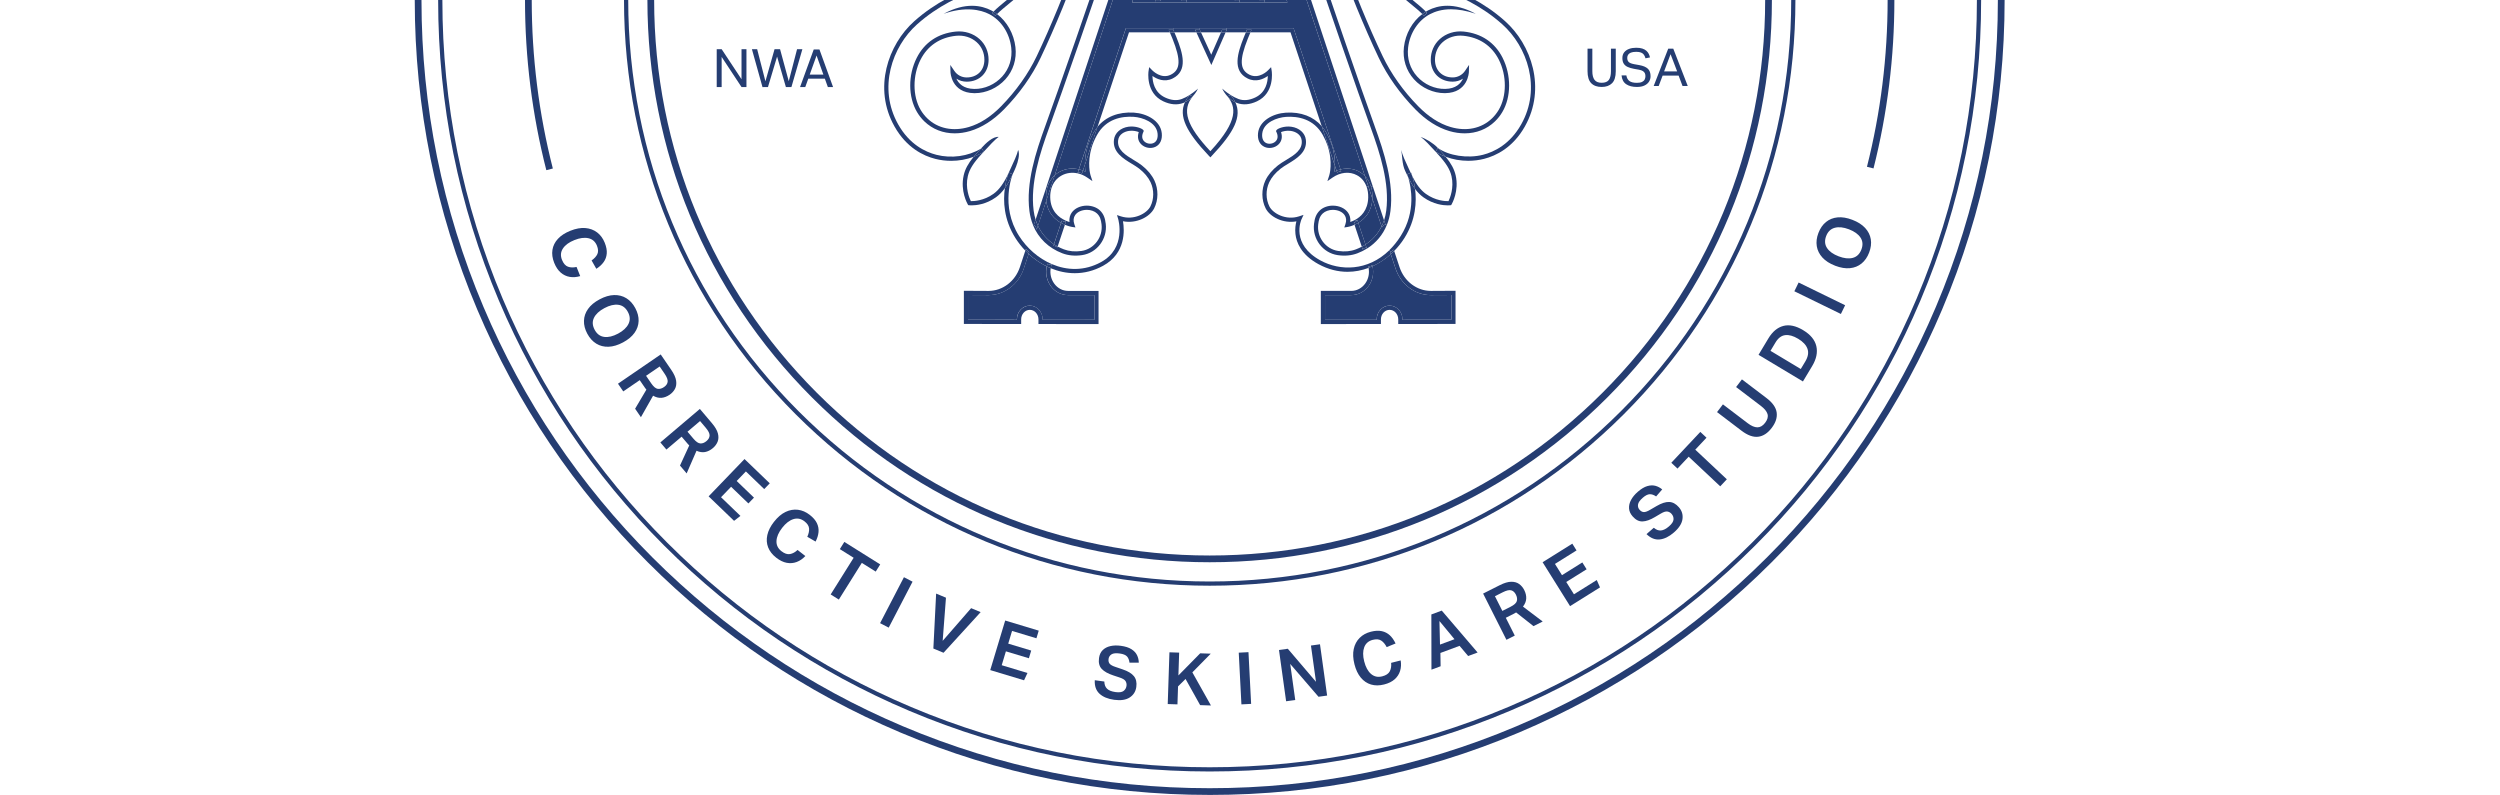 <svg width="217" height="69" viewBox="0 0 217 69" fill="none" xmlns="http://www.w3.org/2000/svg">
<g clip-path="url(#clip0_398_3918)">
<path d="M137.798 6.164V4.227H138.215V6.182C138.215 6.515 138.278 6.765 138.405 6.933C138.532 7.102 138.739 7.185 139.027 7.185C139.315 7.185 139.532 7.102 139.651 6.933C139.77 6.766 139.83 6.515 139.83 6.182V4.227H140.248V6.182C140.248 6.663 140.139 7.011 139.923 7.226C139.707 7.441 139.407 7.548 139.022 7.548C138.638 7.548 138.33 7.439 138.117 7.221C137.904 7.003 137.797 6.651 137.797 6.164H137.798Z" fill="#253D72"/>
<path d="M142.823 6.604C142.823 6.519 142.808 6.44 142.778 6.366C142.748 6.292 142.69 6.227 142.605 6.17C142.521 6.114 142.397 6.073 142.234 6.045L141.825 5.973C141.613 5.934 141.432 5.88 141.283 5.812C141.133 5.744 141.019 5.648 140.94 5.524C140.862 5.4 140.822 5.238 140.822 5.038C140.822 4.838 140.876 4.672 140.981 4.539C141.087 4.406 141.23 4.307 141.41 4.242C141.59 4.177 141.792 4.145 142.016 4.145C142.24 4.145 142.41 4.168 142.554 4.215C142.697 4.262 142.814 4.325 142.903 4.405C142.992 4.485 143.062 4.576 143.112 4.675C143.162 4.775 143.197 4.878 143.219 4.984L142.828 5.061C142.795 4.937 142.749 4.833 142.69 4.75C142.63 4.667 142.549 4.604 142.444 4.562C142.34 4.52 142.2 4.498 142.024 4.498C141.828 4.498 141.673 4.522 141.559 4.569C141.446 4.616 141.365 4.679 141.316 4.757C141.268 4.836 141.244 4.925 141.244 5.025C141.244 5.182 141.288 5.302 141.374 5.384C141.46 5.466 141.615 5.527 141.839 5.57L142.293 5.651C142.628 5.712 142.875 5.816 143.033 5.965C143.19 6.113 143.269 6.329 143.269 6.613C143.269 6.786 143.225 6.942 143.137 7.083C143.049 7.224 142.917 7.336 142.742 7.421C142.567 7.506 142.346 7.548 142.08 7.548C141.699 7.548 141.39 7.469 141.154 7.31C140.918 7.152 140.783 6.896 140.75 6.546H141.167C141.204 6.769 141.294 6.933 141.438 7.036C141.581 7.138 141.795 7.19 142.08 7.19C142.271 7.19 142.42 7.164 142.53 7.111C142.639 7.058 142.715 6.987 142.759 6.898C142.802 6.809 142.824 6.711 142.824 6.605L142.823 6.604Z" fill="#253D72"/>
<path d="M145.704 6.564H144.315L143.974 7.467H143.539L144.801 4.227H145.241L146.498 7.467H146.044L145.704 6.564ZM145.005 4.703L144.443 6.2H145.577L145.005 4.703Z" fill="#253D72"/>
<path d="M130.645 1.841C132.917 3.866 134.234 7.655 132.358 10.978C131.318 12.82 129.856 13.524 128.814 13.789C128.365 13.902 127.903 13.958 127.442 13.958C126.771 13.958 126.105 13.84 125.491 13.607C125.369 13.46 125.233 13.304 125.082 13.14C125.01 13.063 124.931 12.976 124.848 12.884C124.835 12.871 124.823 12.857 124.81 12.843C125.734 13.515 127.385 13.776 128.723 13.435C129.697 13.186 131.064 12.527 132.039 10.798C133.82 7.644 132.563 4.042 130.402 2.113C128.554 0.465 126.671 -0.327 125.009 -1.026C123.004 -1.87 121.271 -2.599 120.014 -4.516C118.432 -6.934 118.789 -8.626 119.142 -9.421C119.533 -10.299 120.269 -10.901 121.108 -11.03C123.482 -11.396 124.61 -9.744 124.875 -8.821L124.997 -8.396L124.61 -8.612C124.453 -8.7 123.907 -8.959 123.477 -8.62C123.19 -8.394 123.221 -8.073 123.222 -8.059C123.259 -7.737 123.418 -7.425 123.661 -7.202C124.09 -6.81 124.75 -6.744 125.302 -7.037C125.893 -7.352 126.18 -7.987 126.068 -8.738C125.851 -10.202 124.457 -11.586 122.756 -12.03C121.067 -12.471 119.449 -11.885 118.32 -10.424C117.526 -9.397 116.794 -6.479 119.698 -2.793C120.591 -1.66 121.703 -0.747 122.597 -0.012C123.069 0.376 123.486 0.717 123.766 1.011C123.659 1.075 123.559 1.144 123.459 1.219C123.192 0.951 122.805 0.63 122.364 0.27C121.458 -0.475 120.329 -1.403 119.411 -2.567C116.366 -6.432 117.175 -9.542 118.029 -10.648C119.253 -12.231 121.009 -12.865 122.848 -12.385C124.685 -11.906 126.192 -10.394 126.43 -8.792C126.564 -7.883 126.208 -7.105 125.474 -6.716C124.785 -6.348 123.956 -6.437 123.414 -6.933C123.105 -7.215 122.904 -7.61 122.858 -8.02C122.831 -8.266 122.917 -8.647 123.249 -8.909C123.628 -9.208 124.053 -9.188 124.369 -9.102C124.048 -9.755 123.167 -10.979 121.163 -10.67C120.447 -10.56 119.816 -10.038 119.477 -9.273C119.153 -8.547 118.833 -6.989 120.321 -4.718C121.514 -2.896 123.199 -2.187 125.151 -1.366C126.838 -0.656 128.75 0.149 130.644 1.839L130.645 1.841Z" fill="#253D72"/>
<path d="M130.422 5.012C131.188 6.519 131.181 8.413 130.403 9.724C130.224 10.026 130.01 10.298 129.766 10.534C129.059 11.219 128.14 11.574 127.135 11.574C126.704 11.574 126.256 11.51 125.804 11.377C124.775 11.074 123.78 10.438 122.85 9.49C121.52 8.132 120.424 6.59 119.681 5.03C117.078 -0.444 114.63 -7.514 113.034 -12.483C111.303 -17.863 110.175 -22.003 110.165 -22.045C109.632 -24.055 109.765 -27.251 111.062 -29.219C111.589 -30.017 112.246 -30.531 113.019 -30.749C112.573 -31.036 111.656 -31.437 110.433 -30.954C109.334 -30.519 108.693 -29.706 108.525 -28.54C108.476 -28.202 108.476 -27.881 108.496 -27.612C108.403 -27.774 108.276 -27.917 108.125 -28.031C108.128 -28.153 108.134 -28.279 108.147 -28.407C108.355 -28.596 108.484 -28.868 108.484 -29.17C108.484 -29.292 108.462 -29.411 108.421 -29.519C108.715 -30.221 109.275 -30.89 110.299 -31.293C112.243 -32.062 113.518 -30.835 113.571 -30.783L113.833 -30.526L113.469 -30.472C112.63 -30.349 111.923 -29.86 111.369 -29.018C110.13 -27.14 110.006 -24.073 110.518 -22.141C110.562 -21.976 115.047 -5.572 120.012 4.87C120.737 6.396 121.808 7.905 123.111 9.232C123.998 10.136 124.938 10.739 125.908 11.024C127.286 11.43 128.599 11.155 129.512 10.27C129.733 10.055 129.928 9.809 130.089 9.537C130.793 8.346 130.796 6.553 130.097 5.176C129.482 3.967 128.416 3.249 127.014 3.104C126.347 3.034 125.692 3.238 125.22 3.662C124.791 4.048 124.556 4.589 124.556 5.184C124.556 6.103 125.174 6.721 126.095 6.721C126.524 6.721 126.923 6.509 127.164 6.152L127.515 5.633L127.499 6.259C127.497 6.278 127.43 8.057 125.445 8.085C125.43 8.086 125.413 8.086 125.398 8.086C124.409 8.086 123.416 7.638 122.734 6.883C122.049 6.123 121.739 5.131 121.86 4.087C121.997 2.925 122.592 1.872 123.458 1.219C123.507 1.27 123.554 1.32 123.595 1.367L123.872 1.127C123.839 1.089 123.804 1.051 123.765 1.011C123.829 0.972 123.895 0.935 123.962 0.9C124.798 0.467 126.194 0.166 128.097 1.199C127.251 0.913 126.543 0.805 125.948 0.805C125.154 0.805 124.565 0.999 124.13 1.225C123.103 1.758 122.371 2.872 122.224 4.129C122.115 5.066 122.391 5.958 123.006 6.638C123.629 7.327 124.536 7.736 125.439 7.718C126.385 7.705 126.802 7.233 126.986 6.827C126.724 6.995 126.416 7.088 126.095 7.088C124.973 7.088 124.19 6.306 124.19 5.185C124.19 4.485 124.47 3.848 124.976 3.39C125.523 2.897 126.279 2.659 127.052 2.74C128.583 2.9 129.748 3.684 130.423 5.01L130.422 5.012Z" fill="#253D72"/>
<path d="M126.349 15.208C126.665 16.571 126.032 17.681 126.004 17.729L125.957 17.808L125.866 17.818C125.854 17.82 125.783 17.827 125.666 17.827C125.287 17.827 124.421 17.748 123.551 17.125C123.29 16.937 123.052 16.7 122.827 16.4C122.765 15.926 122.665 15.544 122.586 15.296C122.955 16.032 123.325 16.513 123.764 16.827C124.604 17.429 125.454 17.467 125.73 17.459C125.861 17.189 126.226 16.306 125.991 15.29C125.854 14.7 125.511 14.149 124.81 13.39C124.753 13.328 124.693 13.262 124.63 13.192C124.897 13.359 125.186 13.498 125.486 13.608C125.966 14.196 126.225 14.683 126.349 15.209L126.349 15.208Z" fill="#253D72"/>
<path d="M126.34 25.239V28.119L121.367 28.123V27.721C121.367 27.265 121.03 26.895 120.616 26.895C120.202 26.895 119.865 27.265 119.865 27.721V28.12L119.464 28.124L114.648 28.128V25.25H117.285C117.764 25.25 118.207 25.017 118.501 24.609C118.782 24.22 118.885 23.726 118.792 23.252C118.908 23.208 119.024 23.16 119.137 23.109C119.271 23.703 119.153 24.331 118.797 24.823C118.434 25.328 117.884 25.616 117.285 25.616H115.015V27.761L119.5 27.758V27.72C119.5 27.062 120.001 26.528 120.617 26.528C121.233 26.528 121.734 27.062 121.734 27.72V27.756L125.975 27.752V25.608L124.202 25.617C122.825 25.617 121.592 24.687 121.134 23.305L120.722 22.064C120.823 21.973 120.922 21.88 121.015 21.783L121.481 23.19C121.889 24.422 122.983 25.251 124.201 25.251L126.341 25.239H126.34Z" fill="#253D72"/>
<path d="M125.082 13.14C125.233 13.304 125.369 13.459 125.491 13.607C125.19 13.498 124.902 13.358 124.634 13.191C124.625 13.182 124.617 13.174 124.609 13.165L124.81 12.843C124.823 12.856 124.835 12.87 124.848 12.883C124.932 12.976 125.01 13.062 125.082 13.139V13.14Z" fill="#253D72"/>
<path d="M124.809 12.843L124.608 13.165C124.598 13.154 124.586 13.142 124.576 13.13C124.166 12.681 123.657 12.12 123.313 11.885C123.533 11.961 123.811 12.095 124.087 12.268C124.346 12.431 124.602 12.627 124.808 12.844L124.809 12.843Z" fill="#253D72"/>
<path d="M124.633 13.192C124.622 13.188 124.612 13.181 124.602 13.175L124.607 13.166C124.615 13.175 124.623 13.183 124.632 13.192H124.633Z" fill="#253D72"/>
<path d="M123.867 1.128L123.59 1.368C123.55 1.321 123.503 1.271 123.453 1.22C123.553 1.146 123.654 1.077 123.761 1.013C123.8 1.052 123.835 1.09 123.868 1.129L123.867 1.128Z" fill="#253D72"/>
<path d="M122.828 16.399C122.97 17.488 122.906 19.071 121.902 20.664C121.648 21.064 121.35 21.443 121.013 21.783L120.974 21.665C120.889 21.742 120.792 21.799 120.731 21.857L120.578 21.731C120.94 21.38 121.281 20.961 121.592 20.468C122.929 18.346 122.476 16.201 122.242 15.426C122.433 15.809 122.625 16.13 122.828 16.399Z" fill="#253D72"/>
<path d="M122.832 16.399C122.628 16.13 122.437 15.809 122.246 15.425V15.424C122.188 15.235 122.143 15.126 122.141 15.122L122.445 14.993C122.493 15.099 122.542 15.2 122.59 15.295C122.669 15.542 122.769 15.924 122.831 16.399H122.832Z" fill="#253D72"/>
<path d="M122.59 15.296C122.542 15.2 122.494 15.1 122.445 14.994V14.993L122.478 14.979C122.487 15.002 122.534 15.111 122.59 15.296Z" fill="#253D72"/>
<path d="M122.446 14.992V14.994L122.142 15.123C122.145 15.127 122.189 15.235 122.247 15.424C122.199 15.329 122.152 15.23 122.105 15.127C122.06 15.03 122.01 14.923 121.958 14.811C121.691 14.243 121.719 13.463 121.625 13.011C121.668 13.216 121.769 13.49 121.891 13.781C122.014 14.072 122.159 14.381 122.288 14.656C122.342 14.77 122.392 14.877 122.437 14.975L122.446 14.992Z" fill="#253D72"/>
<path d="M120.975 21.665L121.014 21.783C120.92 21.88 120.822 21.974 120.722 22.064L120.672 21.913C120.684 21.901 120.697 21.892 120.708 21.879C120.716 21.87 120.723 21.863 120.732 21.856C120.793 21.799 120.89 21.742 120.975 21.664V21.665Z" fill="#253D72"/>
<path d="M120.736 21.856C120.727 21.864 120.72 21.871 120.712 21.88C120.7 21.893 120.687 21.902 120.676 21.913L120.725 22.065C120.253 22.49 119.717 22.848 119.14 23.11C119.134 23.079 119.127 23.05 119.118 23.021C119.02 23.088 118.904 23.128 118.785 23.128H118.768C118.78 23.171 118.788 23.211 118.795 23.253C118.216 23.471 117.6 23.593 116.964 23.593C116.14 23.593 115.287 23.388 114.439 22.926C112.937 22.103 112.525 21.049 112.445 20.31C112.395 19.859 112.459 19.471 112.527 19.213C111.381 19.423 110.237 18.833 109.858 18.085C109.489 17.355 109.48 16.431 109.834 15.671C110.057 15.196 110.424 14.752 110.928 14.355C111.129 14.196 111.365 14.052 111.617 13.9C112.34 13.462 113.088 13.01 112.986 12.177C112.923 11.664 112.451 11.42 112.031 11.361C111.678 11.313 111.356 11.399 111.193 11.466C111.332 11.873 111.259 12.254 110.983 12.528C110.664 12.844 110.142 12.935 109.744 12.743C109.34 12.552 109.141 12.12 109.197 11.562C109.307 10.482 110.501 9.847 111.622 9.779C112.923 9.7 114.004 10.114 114.729 10.955L115.273 12.592L115.222 12.609C115.123 12.323 114.991 12.025 114.818 11.717C114.025 10.306 112.656 10.082 111.646 10.143C110.862 10.192 109.66 10.617 109.561 11.599C109.52 11.999 109.642 12.289 109.902 12.414C110.161 12.538 110.515 12.476 110.724 12.268C110.922 12.073 110.949 11.788 110.799 11.469L110.753 11.37L110.821 11.274C110.914 11.152 111.483 10.918 112.08 11C112.779 11.096 113.276 11.541 113.349 12.132C113.481 13.201 112.553 13.762 111.808 14.214C111.566 14.36 111.338 14.498 111.155 14.643C110.697 15.005 110.364 15.403 110.167 15.827C109.858 16.487 109.865 17.289 110.184 17.92C110.493 18.53 111.619 19.151 112.75 18.781L113.148 18.651L112.972 19.031C112.933 19.118 112.029 21.19 114.613 22.605C116.304 23.532 118.717 23.542 120.581 21.733L120.734 21.858L120.736 21.856Z" fill="#253D72"/>
<path d="M119.32 10.949C120.147 13.228 121.003 15.866 120.69 18.325C120.636 18.752 120.531 19.157 120.378 19.53L120.254 19.482L120.137 19.126C120.224 18.858 120.289 18.575 120.327 18.28C120.63 15.899 119.788 13.312 118.976 11.073C117.809 7.859 115.41 0.903 112.834 -6.736C112.67 -6.377 112.412 -5.813 112.1 -5.129L112.049 -5.284C112.011 -5.133 111.885 -5.05 111.748 -5.033L111.672 -5.067C112.259 -6.36 112.681 -7.279 112.694 -7.308L112.886 -7.729L113.033 -7.291C115.665 0.516 118.133 7.674 119.321 10.948L119.32 10.949Z" fill="#253D72"/>
<path d="M120.251 19.482L120.375 19.53C120.03 20.381 119.444 21.081 118.664 21.571L118.61 21.483L118.523 21.224C119.131 20.83 119.605 20.293 119.92 19.65L119.952 19.746C120.012 19.615 120.121 19.526 120.251 19.481L120.251 19.482Z" fill="#253D72"/>
<path d="M120.136 19.126L120.253 19.482C120.123 19.526 120.014 19.615 119.954 19.747L119.922 19.65C120.004 19.482 120.076 19.308 120.136 19.126Z" fill="#253D72"/>
<path d="M119.151 16.159L120.135 19.126C120.075 19.308 120.003 19.482 119.921 19.651L119.124 17.242C119.126 17.21 119.128 17.178 119.128 17.145C119.135 16.808 119.094 16.492 119.008 16.206L119.151 16.159Z" fill="#253D72"/>
<path d="M112.098 -5.128L119.15 16.159L119.007 16.206C118.899 15.846 118.717 15.531 118.473 15.28L111.875 -4.637C111.952 -4.806 112.028 -4.97 112.097 -5.128H112.098Z" fill="#253D72"/>
<path d="M119.115 23.02C119.124 23.049 119.131 23.079 119.138 23.11C119.025 23.161 118.909 23.209 118.793 23.253C118.786 23.21 118.777 23.17 118.766 23.128H118.783C118.902 23.128 119.017 23.088 119.115 23.02Z" fill="#253D72"/>
<path d="M119.011 16.206C119.097 16.492 119.138 16.808 119.131 17.144C119.131 17.178 119.129 17.21 119.127 17.242L118.765 16.147L118.477 15.279C118.721 15.531 118.902 15.846 119.011 16.206Z" fill="#253D72"/>
<path d="M118.761 16.148L119.123 17.242C119.067 18.386 118.454 19.01 117.897 19.341L117.818 19.103C117.805 19.11 117.79 19.117 117.775 19.123L117.594 19.101C118.109 18.832 118.737 18.271 118.761 17.136C118.768 16.791 118.718 16.475 118.616 16.196L118.761 16.148H118.761Z" fill="#253D72"/>
<path d="M118.761 16.148L118.616 16.196C118.457 15.761 118.173 15.418 117.782 15.209C117.143 14.863 116.349 14.941 115.662 15.415L115.219 15.721L115.384 15.208C115.389 15.195 115.73 14.078 115.219 12.607L115.27 12.59L115.867 14.389C115.862 14.586 115.844 14.758 115.823 14.898C115.885 14.867 115.947 14.839 116.011 14.816L116.067 14.986C116.168 14.916 116.291 14.879 116.415 14.877L116.358 14.705C116.91 14.569 117.475 14.627 117.957 14.886C118.153 14.992 118.326 15.123 118.474 15.279L118.762 16.147L118.761 16.148Z" fill="#253D72"/>
<path d="M118.608 21.483L118.661 21.57C118.402 21.733 118.123 21.872 117.822 21.987C117.306 22.183 116.727 22.236 116.108 22.145C114.816 21.954 113.895 20.733 114.058 19.422C114.114 18.964 114.222 18.59 114.566 18.26C114.831 18.005 115.256 17.849 115.681 17.849H115.697C116.253 17.854 116.743 18.08 117.005 18.452C117.129 18.628 117.248 18.898 117.202 19.267C117.312 19.231 117.448 19.178 117.591 19.102L117.773 19.124C117.714 19.222 117.626 19.301 117.511 19.346L117.566 19.512C117.241 19.656 116.991 19.697 116.984 19.699L116.684 19.746L116.782 19.459C116.886 19.156 116.859 18.881 116.706 18.663C116.511 18.386 116.132 18.219 115.693 18.215H115.681C115.354 18.215 115.015 18.337 114.819 18.524C114.551 18.782 114.47 19.066 114.421 19.467C114.283 20.584 115.063 21.623 116.161 21.784C116.718 21.866 117.234 21.819 117.692 21.644C117.868 21.577 118.038 21.501 118.198 21.415L118.278 21.652C118.364 21.566 118.479 21.507 118.607 21.483L118.608 21.483Z" fill="#253D72"/>
<path d="M118.525 21.224L118.612 21.483C118.483 21.506 118.369 21.565 118.283 21.651L118.203 21.414C118.314 21.355 118.421 21.293 118.525 21.224Z" fill="#253D72"/>
<path d="M117.898 19.341L118.525 21.223C118.42 21.292 118.314 21.355 118.202 21.414L117.57 19.511C117.675 19.465 117.786 19.41 117.898 19.341Z" fill="#253D72"/>
<path d="M117.82 19.102L117.899 19.341C117.787 19.41 117.675 19.465 117.572 19.511L117.516 19.345C117.632 19.3 117.719 19.221 117.778 19.123C117.792 19.118 117.807 19.11 117.821 19.102H117.82Z" fill="#253D72"/>
<path d="M116.355 14.705L116.412 14.878C116.288 14.879 116.164 14.917 116.064 14.986L116.008 14.816C116.122 14.769 116.238 14.733 116.355 14.705Z" fill="#253D72"/>
<path d="M115.619 12.475L116.361 14.705C116.244 14.733 116.129 14.77 116.014 14.816L115.87 14.389C115.886 13.896 115.831 13.236 115.57 12.491L115.619 12.475Z" fill="#253D72"/>
<path d="M115.865 14.389L116.008 14.816C115.945 14.839 115.882 14.867 115.82 14.898C115.841 14.757 115.858 14.586 115.865 14.389Z" fill="#253D72"/>
<path d="M115.568 12.49C115.829 13.235 115.884 13.895 115.869 14.389L115.271 12.59L114.727 10.953C114.879 11.13 115.015 11.325 115.135 11.537C115.319 11.865 115.461 12.185 115.568 12.49Z" fill="#253D72"/>
<path d="M112.323 2.568L115.615 12.475L115.567 12.491C115.46 12.186 115.318 11.865 115.134 11.538C115.014 11.325 114.878 11.131 114.725 10.954L112.017 2.808H108.536C108.567 2.737 108.599 2.663 108.633 2.584H108.234V2.441H112.282L112.323 2.567L112.323 2.568Z" fill="#253D72"/>
<path d="M110.872 -2.424L111.749 0.214H109.742V0.082C109.777 0.005 109.813 -0.074 109.848 -0.152H111.242L110.65 -1.932C110.725 -2.096 110.798 -2.26 110.872 -2.424Z" fill="#253D72"/>
<path d="M110.387 6.193C110.39 6.211 110.658 8.067 109.105 8.795C108.48 9.087 107.895 9.134 107.366 8.936C107.319 8.918 107.274 8.899 107.23 8.877C107.132 8.666 106.998 8.459 106.828 8.253C107.032 8.382 107.263 8.506 107.499 8.594C107.932 8.756 108.421 8.713 108.951 8.464C109.891 8.023 110.04 7.099 110.046 6.594C109.682 6.852 109.022 7.174 108.296 6.814C106.939 6.14 107.417 4.606 107.971 3.22C108.015 3.113 108.072 2.975 108.142 2.808H108.54C108.442 3.036 108.364 3.222 108.31 3.357C107.568 5.216 107.608 6.064 108.458 6.487C109.291 6.899 110.045 6.128 110.075 6.094L110.331 5.828L110.389 6.193H110.387Z" fill="#253D72"/>
<path d="M109.849 -0.151C109.814 -0.074 109.778 0.005 109.743 0.083H109.344C109.379 0.005 109.414 -0.073 109.449 -0.151H109.849Z" fill="#253D72"/>
<path d="M109.743 0.083V0.214H107.578V0.083L107.681 -0.151H109.449C109.414 -0.072 109.379 0.005 109.344 0.083H109.743Z" fill="#253D72"/>
<path d="M108.237 2.583H108.635C108.602 2.662 108.57 2.737 108.539 2.807H108.141C108.172 2.737 108.203 2.662 108.237 2.583Z" fill="#253D72"/>
<path d="M108.235 2.441V2.584C108.201 2.663 108.169 2.737 108.138 2.808H106.383L106.481 2.584V2.441H108.235Z" fill="#253D72"/>
<path d="M107.681 -0.151L107.579 0.083H107.18L107.282 -0.151H107.681Z" fill="#253D72"/>
<path d="M107.576 0.083V0.214H102.998V0.083L102.891 -0.151H107.279L107.177 0.083H107.576Z" fill="#253D72"/>
<path d="M107.229 8.876C107.796 10.093 107.156 11.444 105.191 13.518L105.058 13.659L104.925 13.518C102.949 11.432 102.302 10.081 102.852 8.875C103.138 8.74 103.366 8.548 103.539 8.359C102.556 9.551 102.981 10.896 105.058 13.126C107.562 10.429 107.261 9.243 106.545 8.37C106.721 8.557 106.946 8.744 107.229 8.876Z" fill="#253D72"/>
<path d="M106.83 8.253C106.999 8.46 107.134 8.666 107.232 8.877C106.95 8.745 106.724 8.558 106.548 8.371C106.545 8.367 106.543 8.363 106.539 8.359L106.826 8.252C106.826 8.252 106.828 8.252 106.829 8.253H106.83Z" fill="#253D72"/>
<path d="M106.825 8.251L106.538 8.358C106.541 8.362 106.543 8.366 106.547 8.37C106.496 8.313 106.448 8.258 106.405 8.203C106.196 7.938 106.094 7.71 106.086 7.69C106.089 7.695 106.399 7.98 106.825 8.251Z" fill="#253D72"/>
<path d="M106.478 2.441V2.584H106.08L105.982 2.808H104.243L104.141 2.584V2.441H106.478Z" fill="#253D72"/>
<path d="M106.481 2.583L106.383 2.807H105.984L106.082 2.583H106.481Z" fill="#253D72"/>
<path d="M106.383 2.808L105.144 5.643L103.844 2.808H104.246L105.136 4.749L105.985 2.808H106.383Z" fill="#253D72"/>
<path d="M104.145 2.583L104.247 2.807H103.845L103.742 2.583H104.145Z" fill="#253D72"/>
<path d="M104.141 2.441V2.584H103.738L103.841 2.808H101.933C101.902 2.737 101.87 2.663 101.836 2.584V2.441H104.141H104.141Z" fill="#253D72"/>
<path d="M103.988 7.69C103.977 7.713 103.835 8.033 103.537 8.358L103.25 8.249C103.36 8.179 103.463 8.109 103.553 8.043C103.815 7.851 103.986 7.695 103.988 7.69Z" fill="#253D72"/>
<path d="M103.54 8.357L103.538 8.359C103.366 8.548 103.137 8.74 102.852 8.874C102.947 8.664 103.08 8.457 103.25 8.25C103.251 8.249 103.252 8.249 103.252 8.249L103.54 8.357Z" fill="#253D72"/>
<path d="M103.001 0.083V0.214H100.336V0.083H100.737C100.702 0.005 100.668 -0.073 100.631 -0.151H102.492L102.598 0.083H103.001H103.001Z" fill="#253D72"/>
<path d="M102.887 -0.151L102.994 0.083H102.591L102.484 -0.151H102.887Z" fill="#253D72"/>
<path d="M103.252 8.251C103.083 8.458 102.95 8.664 102.854 8.875C102.809 8.897 102.762 8.916 102.714 8.935C102.184 9.135 101.598 9.088 100.973 8.794C99.422 8.067 99.688 6.211 99.691 6.193L99.749 5.825L100.005 6.093C100.037 6.127 100.792 6.897 101.622 6.486C102.474 6.063 102.513 5.215 101.77 3.356C101.716 3.221 101.638 3.035 101.54 2.807H101.938C102.008 2.974 102.067 3.112 102.109 3.219C102.664 4.605 103.141 6.139 101.784 6.813C101.06 7.172 100.398 6.852 100.034 6.593C100.041 7.098 100.19 8.022 101.129 8.463C101.66 8.712 102.149 8.755 102.582 8.593C102.818 8.505 103.048 8.379 103.253 8.251L103.252 8.251Z" fill="#253D72"/>
<path d="M101.932 2.807H101.534C101.503 2.737 101.471 2.662 101.438 2.583H101.836C101.869 2.662 101.901 2.737 101.932 2.807Z" fill="#253D72"/>
<path d="M101.836 -28.556C101.863 -28.351 101.875 -28.151 101.876 -27.967C101.744 -27.853 101.635 -27.718 101.554 -27.565L101.506 -27.569C101.586 -28.531 101.431 -30.216 99.566 -30.953C98.356 -31.431 97.433 -31.033 96.986 -30.747C97.755 -30.529 98.411 -30.016 98.938 -29.219C100.235 -27.252 100.369 -24.054 99.835 -22.046C99.825 -22.003 98.695 -17.863 96.966 -12.483C95.371 -7.515 92.921 -0.444 90.319 5.029C89.576 6.592 88.48 8.133 87.15 9.49C86.219 10.438 85.224 11.073 84.196 11.377C83.743 11.51 83.295 11.574 82.865 11.574C81.86 11.574 80.94 11.218 80.232 10.534C79.989 10.298 79.775 10.026 79.596 9.724C78.819 8.412 78.812 6.518 79.577 5.012C80.25 3.686 81.417 2.901 82.948 2.742C83.72 2.661 84.477 2.899 85.024 3.392C85.53 3.85 85.81 4.487 85.81 5.187C85.81 6.308 85.026 7.09 83.905 7.09C83.584 7.09 83.276 6.997 83.014 6.829C83.198 7.235 83.615 7.707 84.561 7.72C85.46 7.738 86.37 7.33 86.994 6.64C87.608 5.959 87.885 5.067 87.775 4.131C87.628 2.874 86.897 1.76 85.868 1.227C85.111 0.834 83.756 0.549 81.903 1.201C82.854 0.685 83.678 0.502 84.37 0.502C85.061 0.502 85.618 0.685 86.037 0.902C86.104 0.937 86.17 0.974 86.234 1.012C86.196 1.051 86.161 1.091 86.127 1.129L86.402 1.369C86.443 1.322 86.49 1.272 86.542 1.221C87.408 1.874 88.002 2.927 88.14 4.089C88.262 5.133 87.951 6.125 87.266 6.885C86.584 7.64 85.591 8.088 84.602 8.088C84.586 8.088 84.571 8.088 84.555 8.087C82.57 8.059 82.502 6.28 82.502 6.261L82.486 5.635L82.837 6.154C83.077 6.512 83.477 6.723 83.906 6.723C84.826 6.723 85.445 6.106 85.445 5.186C85.445 4.591 85.209 4.05 84.779 3.664C84.309 3.24 83.655 3.036 82.987 3.106C81.585 3.251 80.519 3.969 79.904 5.178C79.203 6.555 79.207 8.348 79.911 9.539C80.072 9.811 80.267 10.057 80.487 10.272C81.4 11.156 82.715 11.431 84.092 11.026C85.061 10.741 86.003 10.137 86.889 9.234C88.191 7.907 89.264 6.397 89.988 4.872C94.953 -5.57 99.439 -21.975 99.483 -22.14C99.995 -24.071 99.87 -27.138 98.632 -29.016C98.077 -29.858 97.37 -30.346 96.529 -30.47L96.166 -30.523L96.429 -30.781C96.481 -30.833 97.755 -32.06 99.701 -31.291C100.812 -30.853 101.375 -30.104 101.646 -29.34C101.635 -29.284 101.631 -29.226 101.631 -29.168C101.631 -28.939 101.706 -28.725 101.835 -28.554L101.836 -28.556Z" fill="#253D72"/>
<path d="M101.841 2.441V2.584H101.443C101.477 2.663 101.509 2.737 101.54 2.808H97.997L95.263 11.019C95.134 11.178 95.015 11.351 94.91 11.538C94.689 11.932 94.529 12.312 94.417 12.671L94.336 12.645L97.732 2.442H101.841V2.441Z" fill="#253D72"/>
<path d="M100.842 11.56C100.9 12.118 100.7 12.55 100.296 12.742C99.898 12.934 99.377 12.842 99.058 12.526C98.781 12.252 98.707 11.872 98.845 11.464C98.683 11.398 98.361 11.311 98.01 11.36C97.59 11.418 97.117 11.662 97.054 12.175C96.951 13.008 97.698 13.461 98.421 13.898C98.673 14.051 98.912 14.194 99.112 14.354C99.614 14.75 99.981 15.194 100.205 15.669C100.559 16.429 100.551 17.354 100.182 18.083C99.798 18.84 98.635 19.434 97.474 19.204C97.607 19.968 97.739 21.979 95.748 23.07C94.932 23.517 94.1 23.713 93.289 23.713C92.563 23.713 91.856 23.555 91.195 23.279C91.21 23.192 91.232 23.105 91.26 23.02L91.274 22.976L91.297 22.923C92.609 23.484 94.123 23.542 95.571 22.75C97.794 21.533 97.065 19.03 97.056 19.005L96.956 18.668L97.289 18.778C98.421 19.148 99.546 18.526 99.856 17.917C100.174 17.287 100.182 16.484 99.873 15.824C99.673 15.4 99.341 15.002 98.885 14.64C98.702 14.495 98.474 14.358 98.232 14.211C97.487 13.76 96.559 13.198 96.691 12.129C96.764 11.538 97.261 11.093 97.959 10.997C98.557 10.915 99.126 11.149 99.219 11.271L99.283 11.359L99.239 11.464C99.09 11.785 99.117 12.07 99.315 12.265C99.524 12.473 99.878 12.534 100.137 12.411C100.398 12.287 100.518 11.997 100.478 11.596C100.379 10.615 99.177 10.189 98.393 10.14C97.383 10.079 96.013 10.303 95.222 11.714C95.014 12.083 94.865 12.442 94.761 12.777L94.678 12.749L95.255 11.016C95.981 10.132 97.081 9.695 98.415 9.776C99.538 9.844 100.731 10.479 100.841 11.559L100.842 11.56Z" fill="#253D72"/>
<path d="M100.627 -0.151C100.664 -0.072 100.698 0.005 100.733 0.083H100.332C100.297 0.005 100.262 -0.074 100.227 -0.151H100.627Z" fill="#253D72"/>
<path d="M100.333 0.083V0.215H98.266L99.17 -2.499C99.243 -2.337 99.318 -2.171 99.391 -2.007L98.773 -0.151H100.227C100.263 -0.074 100.298 0.006 100.333 0.083Z" fill="#253D72"/>
<path d="M98.195 -5.536L98.021 -5.477L97.936 -5.222C97.644 -5.865 97.402 -6.395 97.247 -6.736C94.744 0.678 92.258 7.8 91.07 11.073C90.257 13.311 89.417 15.899 89.72 18.279C89.755 18.552 89.812 18.813 89.891 19.062L89.74 19.516L89.669 19.537C89.516 19.161 89.41 18.755 89.355 18.325C89.043 15.865 89.898 13.227 90.727 10.948C91.935 7.612 94.496 0.277 97.046 -7.291L97.194 -7.729L97.387 -7.308C97.397 -7.283 97.722 -6.576 98.195 -5.536Z" fill="#253D72"/>
<path d="M98.156 -4.73L91.546 15.22C91.253 15.485 91.04 15.825 90.917 16.222L90.836 16.196L97.931 -5.222C98.003 -5.064 98.078 -4.899 98.156 -4.73Z" fill="#253D72"/>
<path d="M95.978 19.422C96.138 20.733 95.219 21.954 93.927 22.144C93.306 22.235 92.73 22.182 92.213 21.986C91.012 21.531 90.126 20.668 89.664 19.538L89.734 19.517C89.879 19.613 89.962 19.774 89.979 19.944L90.093 19.598C90.402 20.252 90.874 20.799 91.48 21.202L91.437 21.331C91.579 21.345 91.691 21.399 91.773 21.48L91.8 21.396C91.972 21.488 92.153 21.572 92.342 21.643C92.799 21.817 93.314 21.863 93.873 21.783C94.969 21.622 95.751 20.582 95.613 19.466C95.564 19.065 95.483 18.78 95.214 18.523C95.016 18.333 94.675 18.211 94.342 18.214C93.901 18.218 93.523 18.385 93.329 18.662C93.173 18.88 93.147 19.155 93.251 19.458L93.349 19.742L93.052 19.698C93.043 19.697 92.778 19.654 92.43 19.509L92.512 19.262C92.5 19.262 92.488 19.262 92.477 19.259L92.484 19.141C92.613 19.2 92.733 19.242 92.833 19.272C92.786 18.9 92.904 18.626 93.028 18.451C93.292 18.079 93.781 17.853 94.338 17.848C94.767 17.852 95.2 18.002 95.468 18.259C95.813 18.588 95.922 18.961 95.977 19.421L95.978 19.422Z" fill="#253D72"/>
<path d="M95.354 25.251V28.129L90.138 28.125V27.722C90.138 27.265 89.802 26.895 89.388 26.895C88.974 26.895 88.637 27.265 88.637 27.721V28.123L83.664 28.119V25.24L85.805 25.251C87.022 25.251 88.116 24.423 88.525 23.19L89 21.756C89.094 21.854 89.19 21.949 89.29 22.04L88.871 23.306C88.413 24.688 87.18 25.618 85.804 25.618L84.03 25.609V27.753L88.27 27.758V27.721C88.27 27.063 88.772 26.529 89.388 26.529C90.004 26.529 90.505 27.065 90.505 27.722V27.759L94.988 27.762V25.617H92.718C92.121 25.617 91.571 25.329 91.206 24.824C90.855 24.334 90.73 23.714 90.86 23.124C90.973 23.18 91.087 23.231 91.202 23.281C91.12 23.747 91.226 24.228 91.502 24.61C91.796 25.018 92.24 25.251 92.718 25.251H95.354Z" fill="#253D72"/>
<path d="M95.26 11.018L94.683 12.751L94.172 14.29C94.167 13.851 94.219 13.295 94.414 12.671C94.526 12.312 94.686 11.932 94.907 11.538C95.013 11.35 95.131 11.178 95.26 11.018V11.018Z" fill="#253D72"/>
<path d="M94.658 15.209L94.823 15.721L94.379 15.416C94.116 15.234 93.829 15.11 93.539 15.047L93.554 14.985C93.679 14.975 93.807 14.998 93.916 15.057L94 14.805C94.073 14.833 94.146 14.864 94.218 14.899C94.193 14.735 94.174 14.53 94.172 14.29L94.683 12.751L94.765 12.779C94.335 14.168 94.653 15.196 94.657 15.209H94.658Z" fill="#253D72"/>
<path d="M94.333 12.645L94.414 12.671C94.219 13.296 94.166 13.851 94.172 14.29L94 14.805C93.884 14.759 93.767 14.724 93.648 14.698L94.334 12.645H94.333Z" fill="#253D72"/>
<path d="M94.172 14.29C94.174 14.53 94.193 14.735 94.218 14.899C94.146 14.864 94.073 14.834 94 14.806L94.172 14.29Z" fill="#253D72"/>
<path d="M94.001 14.805L93.918 15.057C93.808 14.998 93.68 14.975 93.555 14.985L93.65 14.698C93.769 14.725 93.886 14.76 94.001 14.805Z" fill="#253D72"/>
<path d="M93.645 14.699L93.55 14.986L93.535 15.047C93.063 14.944 92.578 15.002 92.162 15.226C91.721 15.463 91.413 15.854 91.262 16.346L91.18 16.318L91.544 15.22C91.676 15.098 91.823 14.992 91.988 14.904C92.493 14.634 93.079 14.568 93.645 14.699V14.699Z" fill="#253D72"/>
<path d="M92.516 19.262L92.434 19.51C92.33 19.466 92.218 19.413 92.102 19.349L92.167 19.153C92.258 19.216 92.367 19.254 92.48 19.26C92.492 19.263 92.504 19.263 92.516 19.263L92.516 19.262Z" fill="#253D72"/>
<path d="M92.486 19.142L92.478 19.259C92.364 19.254 92.256 19.215 92.165 19.153L92.099 19.349C91.543 19.035 90.93 18.46 90.812 17.43L91.182 16.317L91.264 16.345C91.189 16.587 91.154 16.851 91.16 17.136C91.186 18.331 91.925 18.891 92.486 19.143V19.142Z" fill="#253D72"/>
<path d="M92.434 19.509L91.805 21.396C91.694 21.335 91.587 21.271 91.484 21.203L92.102 19.349C92.218 19.413 92.33 19.466 92.434 19.509Z" fill="#253D72"/>
<path d="M91.974 -10.646C92.827 -9.54 93.636 -6.43 90.591 -2.565C89.674 -1.401 88.545 -0.473 87.638 0.272C87.199 0.633 86.81 0.953 86.544 1.221C86.446 1.147 86.342 1.076 86.236 1.012C86.518 0.718 86.934 0.377 87.406 -0.01C88.299 -0.745 89.411 -1.658 90.304 -2.791C93.209 -6.477 92.477 -9.395 91.683 -10.422C90.553 -11.883 88.935 -12.469 87.246 -12.028C85.545 -11.584 84.152 -10.199 83.934 -8.736C83.823 -7.985 84.11 -7.349 84.701 -7.035C85.253 -6.742 85.913 -6.808 86.34 -7.2C86.585 -7.423 86.745 -7.734 86.781 -8.057C86.783 -8.07 86.814 -8.392 86.527 -8.618C86.096 -8.957 85.55 -8.698 85.394 -8.61L85.006 -8.393L85.129 -8.819C85.392 -9.743 86.521 -11.394 88.894 -11.028C89.734 -10.899 90.469 -10.297 90.861 -9.419C91.214 -8.624 91.571 -6.932 89.987 -4.513C88.733 -2.597 86.999 -1.868 84.993 -1.023C83.332 -0.325 81.45 0.467 79.6 2.115C77.439 4.043 76.182 7.646 77.964 10.8C78.939 12.53 80.304 13.188 81.279 13.437C82.592 13.772 84.031 13.571 85.141 12.903C85.064 12.989 84.989 13.07 84.92 13.143C84.769 13.307 84.635 13.462 84.513 13.61C83.898 13.843 83.231 13.961 82.561 13.961C82.1 13.961 81.638 13.905 81.189 13.791C80.145 13.527 78.684 12.823 77.645 10.981C75.768 7.658 77.086 3.87 79.358 1.843C81.252 0.154 83.164 -0.651 84.851 -1.361C86.803 -2.182 88.488 -2.891 89.681 -4.713C91.17 -6.985 90.849 -8.542 90.525 -9.268C90.186 -10.032 89.554 -10.555 88.837 -10.665C86.835 -10.973 85.954 -9.75 85.633 -9.097C85.949 -9.183 86.373 -9.203 86.753 -8.904C87.085 -8.642 87.172 -8.262 87.144 -8.015C87.098 -7.605 86.896 -7.21 86.587 -6.928C86.044 -6.432 85.217 -6.344 84.528 -6.711C83.794 -7.1 83.437 -7.877 83.572 -8.787C83.811 -10.389 85.317 -11.902 87.154 -12.38C88.993 -12.86 90.749 -12.226 91.973 -10.643L91.974 -10.646Z" fill="#253D72"/>
<path d="M91.8 21.396L91.773 21.481C91.691 21.399 91.58 21.345 91.438 21.332L91.48 21.203C91.583 21.271 91.689 21.335 91.801 21.396H91.8Z" fill="#253D72"/>
<path d="M91.551 15.219L91.186 16.317L90.817 17.43C90.807 17.337 90.8 17.242 90.798 17.144C90.79 16.813 90.833 16.504 90.921 16.221C91.043 15.825 91.257 15.484 91.55 15.219L91.551 15.219Z" fill="#253D72"/>
<path d="M91.302 22.926L91.279 22.978C91.264 22.979 91.251 22.982 91.235 22.982C91.109 22.982 91.006 22.947 90.921 22.893L90.917 22.906C90.894 22.978 90.873 23.051 90.857 23.124C90.284 22.842 89.753 22.471 89.287 22.04L89.332 21.904C89.25 21.82 89.168 21.734 89.082 21.652C89.067 21.639 89.058 21.624 89.045 21.609L88.997 21.755C88.671 21.419 88.382 21.049 88.138 20.663C87.113 19.038 87.069 17.425 87.222 16.335C87.456 16.01 87.678 15.613 87.9 15.127C87.9 15.126 87.902 15.124 87.903 15.123C87.892 15.149 86.786 17.834 88.448 20.468C89.112 21.521 90.126 22.425 91.302 22.926Z" fill="#253D72"/>
<path d="M91.28 22.978L91.266 23.022C91.238 23.107 91.216 23.193 91.202 23.281C91.086 23.232 90.972 23.181 90.859 23.125C90.875 23.052 90.896 22.978 90.919 22.907L90.924 22.894C91.008 22.947 91.111 22.983 91.237 22.983C91.253 22.983 91.266 22.98 91.281 22.978L91.28 22.978Z" fill="#253D72"/>
<path d="M90.84 16.195L90.921 16.221C90.833 16.504 90.79 16.813 90.798 17.144C90.799 17.242 90.807 17.337 90.817 17.43L90.098 19.599C90.018 19.428 89.947 19.249 89.891 19.064L90.841 16.196L90.84 16.195Z" fill="#253D72"/>
<path d="M90.093 19.599L89.979 19.945C89.961 19.775 89.879 19.614 89.734 19.517L89.885 19.064C89.943 19.249 90.013 19.428 90.093 19.599H90.093Z" fill="#253D72"/>
<path d="M89.328 21.903L89.282 22.039C89.183 21.948 89.086 21.853 88.992 21.755L89.04 21.608C89.054 21.623 89.063 21.637 89.077 21.651C89.163 21.733 89.246 21.82 89.328 21.903Z" fill="#253D72"/>
<path d="M88.377 13.011C88.424 13.116 88.442 13.243 88.442 13.383C88.442 13.82 88.246 14.38 88.046 14.81C87.993 14.921 87.943 15.028 87.899 15.123L87.562 14.979C87.562 14.979 87.564 14.977 87.564 14.975C87.609 14.877 87.66 14.769 87.713 14.653C87.97 14.104 88.291 13.419 88.376 13.011H88.377Z" fill="#253D72"/>
<path d="M87.9 15.123C87.9 15.123 87.898 15.126 87.898 15.127C87.676 15.613 87.453 16.009 87.219 16.334C87.329 15.544 87.544 15.027 87.564 14.979L87.901 15.122L87.9 15.123Z" fill="#253D72"/>
<path d="M87.566 14.979C87.545 15.028 87.33 15.544 87.22 16.335C86.98 16.666 86.727 16.924 86.447 17.124C85.579 17.748 84.713 17.826 84.334 17.826C84.216 17.826 84.145 17.819 84.134 17.817L84.042 17.807L83.996 17.728C83.969 17.681 83.335 16.57 83.651 15.207C83.773 14.681 84.033 14.194 84.513 13.607C84.815 13.496 85.103 13.355 85.372 13.19C85.308 13.261 85.247 13.327 85.189 13.389C84.488 14.149 84.145 14.699 84.008 15.289C83.771 16.305 84.137 17.188 84.269 17.459C84.546 17.463 85.396 17.427 86.235 16.826C86.732 16.468 87.142 15.897 87.565 14.979H87.566Z" fill="#253D72"/>
<path d="M85.156 12.882C85.578 12.418 86.183 11.833 86.689 11.884C86.516 12.001 86.304 12.2 86.083 12.426C85.861 12.651 85.633 12.903 85.428 13.128C85.416 13.141 85.404 13.154 85.394 13.166L85.204 12.863C85.183 12.876 85.161 12.889 85.141 12.9C85.146 12.894 85.151 12.888 85.156 12.882Z" fill="#253D72"/>
<path d="M86.547 1.22C86.496 1.272 86.45 1.321 86.408 1.368L86.133 1.128C86.167 1.09 86.202 1.051 86.24 1.011C86.345 1.075 86.449 1.145 86.547 1.22V1.22Z" fill="#253D72"/>
<path d="M85.397 13.167L85.401 13.175C85.392 13.18 85.384 13.185 85.375 13.191C85.381 13.183 85.388 13.176 85.397 13.167Z" fill="#253D72"/>
<path d="M85.206 12.863L85.397 13.166C85.388 13.175 85.381 13.182 85.375 13.19C85.106 13.355 84.817 13.495 84.516 13.607C84.637 13.459 84.772 13.304 84.923 13.14C84.992 13.067 85.066 12.986 85.144 12.9C85.164 12.889 85.186 12.876 85.206 12.863Z" fill="#253D72"/>
<path d="M125.972 25.607V27.752L121.731 27.756V27.72C121.731 27.062 121.23 26.528 120.614 26.528C119.998 26.528 119.497 27.062 119.497 27.72V27.758L115.012 27.76V25.616H117.282C117.881 25.616 118.431 25.327 118.795 24.822C119.151 24.33 119.269 23.702 119.134 23.108C119.711 22.846 120.246 22.489 120.72 22.063L121.131 23.304C121.589 24.686 122.821 25.616 124.199 25.616L125.972 25.607V25.607ZM117.896 19.341L118.523 21.223C119.13 20.829 119.605 20.292 119.919 19.649L119.122 17.241C119.066 18.384 118.452 19.008 117.896 19.34V19.341ZM110.869 -2.424L111.746 0.214H98.263L99.168 -2.5C98.81 -3.287 98.462 -4.054 98.155 -4.73L91.545 15.219C91.677 15.096 91.825 14.99 91.989 14.903C92.494 14.632 93.08 14.566 93.646 14.698L94.331 12.644L97.728 2.441H112.281L112.322 2.567L115.614 12.474L116.356 14.705C116.908 14.569 117.473 14.627 117.955 14.886C118.151 14.992 118.324 15.124 118.472 15.279L111.874 -4.638C111.566 -3.962 111.223 -3.202 110.87 -2.423L110.869 -2.424ZM104.023 -22.441L99.26 -8.067L100.279 -5.841L105.011 -20.048L109.747 -5.797L110.74 -8.065L105.977 -22.441H104.024L104.023 -22.441ZM92.712 25.616C92.114 25.616 91.564 25.328 91.2 24.823C90.848 24.334 90.724 23.713 90.854 23.123C90.281 22.841 89.75 22.471 89.283 22.039L88.865 23.305C88.406 24.687 87.174 25.616 85.797 25.616L84.023 25.607V27.752L88.264 27.756V27.72C88.264 27.062 88.765 26.528 89.381 26.528C89.998 26.528 90.498 27.063 90.498 27.721V27.758L94.982 27.76V25.616H92.712V25.616ZM90.812 17.429L90.093 19.598C90.402 20.252 90.874 20.799 91.48 21.203L92.098 19.348C91.542 19.035 90.928 18.459 90.811 17.429H90.812Z" fill="#253D72"/>
<path d="M104.996 66.965C95.956 66.965 87.187 65.194 78.93 61.702C70.956 58.329 63.794 53.501 57.645 47.351C51.495 41.201 46.667 34.039 43.294 26.066C39.802 17.81 38.031 9.04 38.031 -0.001C38.031 -9.041 39.802 -17.81 43.294 -26.067C46.667 -34.041 51.495 -41.203 57.645 -47.352C63.795 -53.502 70.957 -58.331 78.93 -61.703C87.186 -65.195 95.956 -66.966 104.996 -66.966C114.037 -66.966 122.806 -65.195 131.063 -61.703C139.037 -58.331 146.198 -53.502 152.348 -47.352C158.498 -41.202 163.326 -34.04 166.699 -26.067C170.191 -17.811 171.962 -9.041 171.962 -0.001C171.962 9.04 170.191 17.809 166.699 26.066C163.326 34.04 158.498 41.201 152.348 47.351C146.198 53.501 139.036 58.329 131.063 61.702C122.807 65.194 114.037 66.965 104.996 66.965ZM104.996 -66.599C96.006 -66.599 87.283 -64.838 79.073 -61.365C71.143 -58.011 64.02 -53.209 57.904 -47.092C51.788 -40.976 46.985 -33.854 43.631 -25.923C40.158 -17.713 38.398 -8.991 38.398 5.93576e-05C38.398 8.991 40.158 17.713 43.631 25.923C46.985 33.853 51.788 40.976 57.904 47.093C64.02 53.209 71.142 58.011 79.073 61.365C87.283 64.838 96.006 66.599 104.996 66.599C113.987 66.599 122.709 64.838 130.92 61.365C138.85 58.011 145.973 53.209 152.089 47.093C158.205 40.976 163.007 33.854 166.362 25.923C169.834 17.713 171.595 8.991 171.595 5.93576e-05C171.595 -8.991 169.834 -17.713 166.362 -25.923C163.007 -33.853 158.205 -40.976 152.089 -47.092C145.973 -53.209 138.851 -58.011 130.92 -61.365C122.709 -64.838 113.987 -66.599 104.996 -66.599Z" fill="#253D72"/>
<path d="M105 69C95.685 69 86.649 67.176 78.142 63.577C69.925 60.102 62.546 55.127 56.209 48.79C49.873 42.453 44.898 35.074 41.422 26.858C37.824 18.351 36 9.315 36 5.72205e-06C36 -9.315 37.824 -18.351 41.423 -26.858C44.898 -35.075 49.873 -42.454 56.21 -48.791C62.547 -55.127 69.926 -60.102 78.142 -63.578C86.649 -67.176 95.685 -69 105 -69C114.315 -69 123.351 -67.176 131.858 -63.577C140.075 -60.102 147.454 -55.127 153.791 -48.79C160.128 -42.453 165.102 -35.074 168.578 -26.858C172.176 -18.351 174.001 -9.314 174.001 0.001C174.001 9.316 172.176 18.352 168.578 26.859C165.102 35.075 160.128 42.454 153.791 48.791C147.454 55.128 140.075 60.103 131.858 63.579C123.351 67.177 114.315 69.001 105 69.001V69ZM105 -68.414C95.764 -68.414 86.805 -66.606 78.37 -63.038C70.223 -59.592 62.907 -54.659 56.623 -48.376C50.34 -42.093 45.407 -34.776 41.962 -26.629C38.394 -18.195 36.585 -9.235 36.585 0.001C36.585 9.236 38.394 18.196 41.962 26.631C45.407 34.777 50.34 42.094 56.623 48.377C62.907 54.66 70.223 59.593 78.37 63.039C86.805 66.606 95.764 68.416 105 68.416C114.236 68.416 123.195 66.607 131.63 63.039C139.777 59.593 147.093 54.66 153.377 48.377C159.66 42.094 164.593 34.777 168.038 26.631C171.606 18.196 173.415 9.236 173.415 0.001C173.415 -9.235 171.606 -18.195 168.038 -26.629C164.593 -34.776 159.66 -42.092 153.377 -48.376C147.093 -54.659 139.777 -59.592 131.63 -63.038C123.195 -66.605 114.236 -68.414 105 -68.414Z" fill="#253D72"/>
<path d="M104.998 48.803C91.962 48.803 79.707 43.727 70.489 34.509C61.272 25.291 56.195 13.036 56.195 0C56.195 -13.035 61.272 -25.291 70.489 -34.509C79.707 -43.726 91.963 -48.803 104.998 -48.803C118.034 -48.803 130.29 -43.726 139.507 -34.509C148.725 -25.291 153.801 -13.035 153.801 0C153.801 13.036 148.725 25.291 139.507 34.509C130.29 43.727 118.034 48.803 104.998 48.803ZM104.998 -48.218C92.119 -48.218 80.01 -43.202 70.903 -34.095C61.796 -24.987 56.78 -12.879 56.78 0C56.78 12.879 61.796 24.989 70.903 34.095C80.011 43.203 92.12 48.218 104.998 48.218C117.877 48.218 129.987 43.203 139.093 34.095C148.201 24.988 153.216 12.879 153.216 0C153.216 -12.879 148.201 -24.988 139.093 -34.095C129.986 -43.201 117.877 -48.218 104.998 -48.218Z" fill="#253D72"/>
<path d="M105.003 50.84C91.423 50.84 78.657 45.551 69.054 35.949C59.452 26.347 54.164 13.58 54.164 0C54.164 -13.58 59.452 -26.346 69.054 -35.949C78.656 -45.551 91.423 -50.839 105.003 -50.839C118.583 -50.839 131.35 -45.551 140.952 -35.949C150.554 -26.347 155.842 -13.58 155.842 0C155.842 13.58 150.554 26.347 140.952 35.949C131.35 45.551 118.583 50.84 105.003 50.84ZM105.003 -50.473C91.521 -50.473 78.846 -45.223 69.313 -35.69C59.78 -26.157 54.53 -13.482 54.53 0C54.53 13.482 59.78 26.157 69.313 35.691C78.846 45.224 91.521 50.474 105.003 50.474C118.485 50.474 131.16 45.224 140.694 35.691C150.227 26.157 155.477 13.482 155.477 0C155.477 -13.482 150.227 -26.157 140.694 -35.69C131.16 -45.223 118.485 -50.473 105.003 -50.473Z" fill="#253D72"/>
<path d="M49.511 20.028C49.983 19.84 50.415 19.762 50.808 19.794C51.2 19.827 51.541 19.954 51.831 20.174C52.12 20.395 52.341 20.695 52.492 21.073C52.631 21.42 52.689 21.731 52.666 22.007C52.643 22.283 52.554 22.53 52.396 22.749C52.24 22.968 52.029 23.162 51.761 23.331L51.35 22.607C51.59 22.439 51.757 22.256 51.85 22.059C51.942 21.861 51.931 21.619 51.816 21.33C51.674 20.976 51.429 20.758 51.081 20.679C50.732 20.599 50.326 20.652 49.863 20.837C49.391 21.025 49.057 21.27 48.861 21.57C48.664 21.87 48.638 22.199 48.781 22.557C48.908 22.872 49.081 23.07 49.3 23.15C49.52 23.229 49.767 23.236 50.044 23.17L50.362 23.965C50.047 24.06 49.745 24.083 49.454 24.034C49.164 23.985 48.903 23.861 48.672 23.662C48.441 23.462 48.252 23.18 48.105 22.814C47.947 22.416 47.895 22.04 47.952 21.686C48.009 21.331 48.168 21.011 48.43 20.729C48.692 20.445 49.053 20.212 49.513 20.027L49.511 20.028Z" fill="#253D72"/>
<path d="M52.044 25.983C52.488 25.746 52.909 25.622 53.306 25.611C53.702 25.601 54.057 25.693 54.37 25.887C54.684 26.081 54.941 26.367 55.143 26.744C55.347 27.125 55.443 27.498 55.432 27.864C55.42 28.23 55.302 28.571 55.077 28.889C54.852 29.207 54.52 29.484 54.08 29.72C53.636 29.957 53.217 30.083 52.822 30.098C52.426 30.111 52.072 30.022 51.757 29.828C51.442 29.635 51.181 29.347 50.975 28.962C50.773 28.584 50.677 28.212 50.688 27.845C50.699 27.478 50.816 27.135 51.042 26.817C51.267 26.498 51.6 26.221 52.045 25.983H52.044ZM52.465 26.743C52.017 26.982 51.714 27.264 51.556 27.586C51.398 27.909 51.418 28.255 51.616 28.625C51.81 28.988 52.086 29.194 52.443 29.243C52.8 29.292 53.203 29.196 53.651 28.957C54.094 28.719 54.396 28.437 54.554 28.112C54.713 27.787 54.696 27.443 54.502 27.08C54.304 26.71 54.026 26.502 53.668 26.456C53.31 26.41 52.909 26.505 52.465 26.743Z" fill="#253D72"/>
<path d="M57.349 30.766L58.259 32.095C58.505 32.455 58.648 32.772 58.688 33.045C58.727 33.319 58.694 33.555 58.587 33.755C58.48 33.956 58.326 34.124 58.125 34.262C57.89 34.423 57.652 34.513 57.413 34.532C57.174 34.55 56.932 34.488 56.688 34.346L55.631 36.213L55.127 35.476L56.107 33.821C56.08 33.788 56.052 33.755 56.026 33.719C55.999 33.684 55.976 33.651 55.954 33.62L55.528 32.997L54.099 33.975L53.641 33.305L57.349 30.766L57.349 30.766ZM57.639 33.595C57.822 33.47 57.926 33.319 57.952 33.145C57.977 32.969 57.888 32.733 57.684 32.435L57.258 31.812L56.078 32.619L56.533 33.284C56.728 33.568 56.913 33.724 57.089 33.751C57.265 33.778 57.449 33.726 57.639 33.595H57.639Z" fill="#253D72"/>
<path d="M60.748 35.496L61.79 36.725C62.072 37.058 62.248 37.358 62.315 37.626C62.383 37.894 62.373 38.132 62.288 38.343C62.202 38.553 62.066 38.737 61.88 38.894C61.663 39.078 61.436 39.193 61.2 39.236C60.964 39.278 60.717 39.242 60.458 39.126L59.601 41.092L59.023 40.41L59.827 38.663C59.797 38.634 59.766 38.603 59.736 38.57C59.706 38.538 59.679 38.508 59.654 38.479L59.165 37.903L57.845 39.022L57.32 38.403L60.748 35.495L60.748 35.496ZM61.328 38.281C61.498 38.137 61.586 37.977 61.593 37.8C61.6 37.624 61.486 37.398 61.253 37.123L60.765 36.547L59.675 37.471L60.196 38.085C60.419 38.348 60.619 38.483 60.797 38.492C60.975 38.501 61.152 38.43 61.328 38.281V38.281Z" fill="#253D72"/>
<path d="M64.624 39.845L66.815 41.953L66.334 42.452L64.743 40.92L63.944 41.75L65.445 43.195L64.961 43.698L63.459 42.253L62.586 43.16L64.269 44.78L63.717 45.209L61.508 43.083L64.624 39.845H64.624Z" fill="#253D72"/>
<path d="M67.185 45.291C67.497 44.891 67.831 44.605 68.187 44.435C68.543 44.266 68.901 44.204 69.262 44.248C69.624 44.293 69.965 44.441 70.286 44.691C70.581 44.92 70.788 45.16 70.907 45.41C71.026 45.66 71.073 45.918 71.048 46.186C71.023 46.454 70.938 46.728 70.793 47.009L70.073 46.592C70.195 46.325 70.247 46.083 70.228 45.866C70.207 45.648 70.076 45.444 69.831 45.253C69.529 45.019 69.208 44.954 68.867 45.061C68.526 45.168 68.202 45.418 67.895 45.812C67.583 46.213 67.417 46.592 67.399 46.95C67.381 47.308 67.523 47.606 67.828 47.843C68.096 48.052 68.345 48.135 68.575 48.093C68.804 48.051 69.022 47.932 69.228 47.736L69.904 48.263C69.68 48.503 69.43 48.675 69.154 48.78C68.878 48.884 68.591 48.909 68.291 48.853C67.991 48.798 67.685 48.649 67.374 48.406C67.037 48.143 66.803 47.843 66.673 47.508C66.544 47.173 66.52 46.817 66.604 46.44C66.687 46.063 66.88 45.679 67.185 45.289V45.291Z" fill="#253D72"/>
<path d="M74.097 48.415L72.897 47.663L73.288 47.038L76.403 48.99L76.012 49.614L74.806 48.858L72.811 52.043L72.102 51.598L74.097 48.414V48.415Z" fill="#253D72"/>
<path d="M78.461 50.101L79.21 50.49L77.139 54.479L76.391 54.09L78.462 50.101L78.461 50.101Z" fill="#253D72"/>
<path d="M81.824 55.626L84.294 52.789L85.12 53.133L81.899 56.66L81.016 56.292L81.256 51.523L82.11 51.88L81.824 55.627V55.626Z" fill="#253D72"/>
<path d="M87.252 53.862L90.162 54.74L89.962 55.403L87.847 54.764L87.514 55.867L89.509 56.469L89.307 57.137L87.312 56.536L86.949 57.741L89.184 58.415L88.888 59.049L85.953 58.164L87.251 53.861L87.252 53.862Z" fill="#253D72"/>
<path d="M97.781 59.531C97.801 59.386 97.774 59.251 97.701 59.126C97.627 59.002 97.454 58.895 97.182 58.807L96.623 58.621C96.174 58.474 95.842 58.287 95.63 58.061C95.417 57.834 95.339 57.52 95.395 57.116C95.435 56.829 95.541 56.601 95.715 56.43C95.889 56.258 96.112 56.143 96.383 56.081C96.654 56.018 96.959 56.011 97.296 56.057C97.682 56.11 97.987 56.209 98.211 56.352C98.435 56.495 98.596 56.666 98.693 56.866C98.79 57.066 98.842 57.283 98.847 57.517L98.04 57.52C98.012 57.287 97.94 57.107 97.823 56.978C97.705 56.85 97.496 56.765 97.197 56.724C96.868 56.678 96.63 56.702 96.481 56.796C96.333 56.89 96.247 57.022 96.223 57.193C96.199 57.367 96.231 57.507 96.318 57.612C96.405 57.717 96.576 57.811 96.832 57.893L97.433 58.097C97.902 58.255 98.233 58.453 98.424 58.691C98.615 58.93 98.685 59.242 98.631 59.629C98.577 60.024 98.386 60.328 98.057 60.541C97.73 60.754 97.278 60.821 96.705 60.742C96.152 60.665 95.728 60.488 95.431 60.209C95.135 59.931 95 59.542 95.027 59.042L95.856 59.157C95.861 59.428 95.94 59.638 96.094 59.784C96.247 59.93 96.49 60.026 96.823 60.072C97.147 60.117 97.381 60.085 97.525 59.976C97.669 59.867 97.755 59.718 97.781 59.531H97.781Z" fill="#253D72"/>
<path d="M101.508 56.62L102.351 56.648L102.285 58.629L104.175 56.708L105.093 56.738L103.497 58.361L105.11 61.236L104.172 61.205L102.905 58.933L102.254 59.58L102.203 61.14L101.359 61.112L101.507 56.62H101.508Z" fill="#253D72"/>
<path d="M107.524 56.652L108.367 56.608L108.598 61.097L107.755 61.14L107.523 56.652H107.524Z" fill="#253D72"/>
<path d="M111.016 56.418L111.782 56.312L114.228 59.181L113.79 56.033L114.575 55.924L115.194 60.375L114.446 60.479L111.991 57.63L112.427 60.76L111.635 60.87L111.016 56.419L111.016 56.418Z" fill="#253D72"/>
<path d="M117.565 57.651C117.44 57.159 117.42 56.72 117.504 56.335C117.588 55.95 117.758 55.628 118.015 55.37C118.272 55.112 118.597 54.934 118.992 54.833C119.354 54.741 119.67 54.724 119.941 54.784C120.211 54.843 120.445 54.965 120.641 55.148C120.837 55.332 121.001 55.568 121.135 55.854L120.363 56.167C120.228 55.907 120.069 55.717 119.885 55.6C119.701 55.482 119.459 55.461 119.158 55.538C118.788 55.632 118.541 55.846 118.415 56.181C118.29 56.516 118.289 56.926 118.413 57.409C118.537 57.901 118.735 58.265 119.007 58.499C119.279 58.733 119.602 58.802 119.976 58.707C120.305 58.624 120.524 58.478 120.632 58.271C120.739 58.064 120.779 57.819 120.75 57.536L121.58 57.326C121.631 57.65 121.615 57.954 121.528 58.235C121.441 58.517 121.284 58.76 121.057 58.962C120.829 59.165 120.523 59.316 120.142 59.412C119.727 59.518 119.347 59.519 119.003 59.416C118.658 59.313 118.363 59.113 118.117 58.816C117.87 58.52 117.686 58.131 117.564 57.651H117.565Z" fill="#253D72"/>
<path d="M125.046 57.831L124.25 58.127L124.242 53.335L125.145 53L128.256 56.638L127.436 56.943L126.69 56.059L125.027 56.677L125.046 57.831V57.831ZM124.945 53.907L124.992 55.95L126.249 55.483L124.945 53.907Z" fill="#253D72"/>
<path d="M128.736 51.521L130.174 50.796C130.564 50.599 130.897 50.5 131.173 50.497C131.449 50.494 131.679 50.559 131.863 50.692C132.047 50.824 132.194 50.999 132.304 51.217C132.432 51.471 132.489 51.718 132.476 51.958C132.463 52.197 132.369 52.429 132.195 52.653L133.906 53.948L133.108 54.35L131.598 53.158C131.562 53.181 131.525 53.203 131.487 53.225C131.448 53.246 131.412 53.265 131.379 53.283L130.704 53.623L131.483 55.169L130.758 55.534L128.734 51.521H128.736ZM131.579 51.61C131.479 51.411 131.344 51.288 131.174 51.24C131.004 51.191 130.758 51.249 130.436 51.411L129.761 51.751L130.404 53.027L131.124 52.664C131.431 52.508 131.61 52.346 131.66 52.175C131.71 52.004 131.683 51.816 131.579 51.609V51.61Z" fill="#253D72"/>
<path d="M133.898 48.801L136.476 47.19L136.843 47.777L134.97 48.948L135.581 49.925L137.347 48.82L137.718 49.413L135.951 50.517L136.618 51.585L138.599 50.347L138.88 50.987L136.281 52.612L133.898 48.801Z" fill="#253D72"/>
<path d="M145.094 44.606C144.998 44.495 144.878 44.427 144.736 44.401C144.594 44.375 144.4 44.435 144.155 44.581L143.648 44.88C143.242 45.123 142.883 45.25 142.573 45.261C142.263 45.272 141.974 45.124 141.707 44.817C141.517 44.598 141.414 44.368 141.401 44.124C141.386 43.881 141.445 43.636 141.577 43.392C141.708 43.147 141.902 42.912 142.159 42.689C142.454 42.433 142.728 42.268 142.983 42.194C143.239 42.119 143.473 42.111 143.688 42.169C143.903 42.227 144.1 42.332 144.28 42.481L143.751 43.091C143.558 42.958 143.374 42.894 143.2 42.898C143.026 42.902 142.825 43.004 142.596 43.202C142.346 43.419 142.207 43.615 142.181 43.788C142.154 43.962 142.197 44.113 142.31 44.244C142.426 44.377 142.552 44.445 142.688 44.449C142.825 44.452 143.008 44.384 143.238 44.246L143.787 43.927C144.214 43.677 144.581 43.558 144.886 43.571C145.192 43.583 145.473 43.736 145.729 44.031C145.99 44.332 146.094 44.676 146.038 45.063C145.983 45.45 145.737 45.834 145.3 46.214C144.879 46.581 144.466 46.783 144.061 46.824C143.657 46.864 143.275 46.71 142.916 46.361L143.548 45.811C143.756 45.986 143.965 46.065 144.176 46.044C144.388 46.025 144.619 45.905 144.873 45.685C145.12 45.47 145.249 45.272 145.262 45.092C145.274 44.911 145.219 44.75 145.095 44.608L145.094 44.606Z" fill="#253D72"/>
<path d="M146.577 39.64L145.607 40.673L145.07 40.168L147.587 37.488L148.124 37.993L147.149 39.03L149.889 41.602L149.315 42.212L146.576 39.64L146.577 39.64Z" fill="#253D72"/>
<path d="M151.159 37.382L149.039 35.77L149.55 35.099L151.7 36.733C152.014 36.972 152.294 37.091 152.542 37.093C152.789 37.093 153.013 36.961 153.214 36.698C153.422 36.424 153.49 36.171 153.42 35.937C153.349 35.705 153.157 35.469 152.843 35.23L150.693 33.596L151.199 32.93L153.334 34.552C153.862 34.953 154.155 35.372 154.215 35.806C154.274 36.242 154.131 36.686 153.786 37.141C153.438 37.598 153.047 37.855 152.613 37.909C152.179 37.964 151.694 37.789 151.159 37.382L151.159 37.382Z" fill="#253D72"/>
<path d="M152.641 30.799L153.493 29.379C153.847 28.79 154.28 28.427 154.792 28.291C155.304 28.155 155.877 28.277 156.51 28.657C157.15 29.041 157.533 29.505 157.658 30.047C157.783 30.589 157.662 31.166 157.295 31.778L156.494 33.111L152.641 30.798V30.799ZM156.077 29.404C155.659 29.153 155.285 29.049 154.955 29.09C154.624 29.131 154.343 29.344 154.112 29.729L153.678 30.452L156.307 32.03L156.699 31.376C156.942 30.97 157.006 30.603 156.889 30.276C156.772 29.949 156.501 29.657 156.077 29.403V29.404Z" fill="#253D72"/>
<path d="M155.75 25.282L156.12 24.523L160.158 26.495L159.789 27.253L155.75 25.282Z" fill="#253D72"/>
<path d="M159.292 23.064C158.822 22.884 158.453 22.648 158.185 22.354C157.918 22.061 157.755 21.733 157.696 21.368C157.638 21.005 157.685 20.622 157.838 20.223C157.992 19.819 158.211 19.502 158.495 19.271C158.778 19.041 159.114 18.906 159.501 18.868C159.889 18.831 160.316 18.9 160.782 19.079C161.252 19.259 161.622 19.494 161.891 19.783C162.16 20.073 162.324 20.399 162.385 20.764C162.445 21.129 162.397 21.515 162.241 21.922C162.089 22.322 161.87 22.639 161.585 22.871C161.301 23.104 160.965 23.239 160.577 23.277C160.19 23.316 159.761 23.245 159.29 23.065L159.292 23.064ZM159.591 22.248C160.065 22.43 160.475 22.474 160.823 22.383C161.17 22.291 161.419 22.049 161.569 21.657C161.716 21.273 161.691 20.93 161.495 20.628C161.298 20.326 160.963 20.084 160.488 19.903C160.017 19.723 159.607 19.679 159.258 19.772C158.908 19.866 158.659 20.104 158.512 20.488C158.362 20.88 158.388 21.226 158.586 21.527C158.786 21.828 159.12 22.068 159.591 22.248Z" fill="#253D72"/>
<path d="M47.421 14.771C46.193 9.971 45.57 5.001 45.57 0C45.57 -9.099 47.573 -17.831 51.522 -25.954L52.049 -25.698C48.139 -17.655 46.155 -9.01 46.155 0C46.155 4.952 46.772 9.873 47.987 14.626L47.42 14.771H47.421Z" fill="#253D72"/>
<path d="M162.62 14.62L162.052 14.476C163.243 9.771 163.846 4.9 163.846 0C163.846 -9.01 161.864 -17.655 157.953 -25.698L158.48 -25.954C162.429 -17.831 164.432 -9.099 164.432 0C164.432 4.948 163.822 9.867 162.62 14.62H162.62Z" fill="#253D72"/>
<path d="M64.792 7.556H64.364L62.639 4.942V7.556H62.211V4.268H62.639L64.364 6.878V4.268H64.792V7.556Z" fill="#253D72"/>
<path d="M69.646 4.272L68.695 7.556H68.215L67.451 4.913L66.66 7.556L66.184 7.561L65.266 4.272H65.722L66.439 7.057L67.23 4.272H67.71L68.464 7.048L69.185 4.272H69.646Z" fill="#253D72"/>
<path d="M71.593 6.826H70.161L69.897 7.556H69.445L70.633 4.291H71.127L72.31 7.556H71.858L71.595 6.826H71.593ZM71.471 6.477L70.877 4.819L70.284 6.477H71.471H71.471Z" fill="#253D72"/>
</g>
<defs>
<clipPath id="clip0_398_3918">
<rect width="217" height="69" fill="white"/>
</clipPath>
</defs>
</svg>
